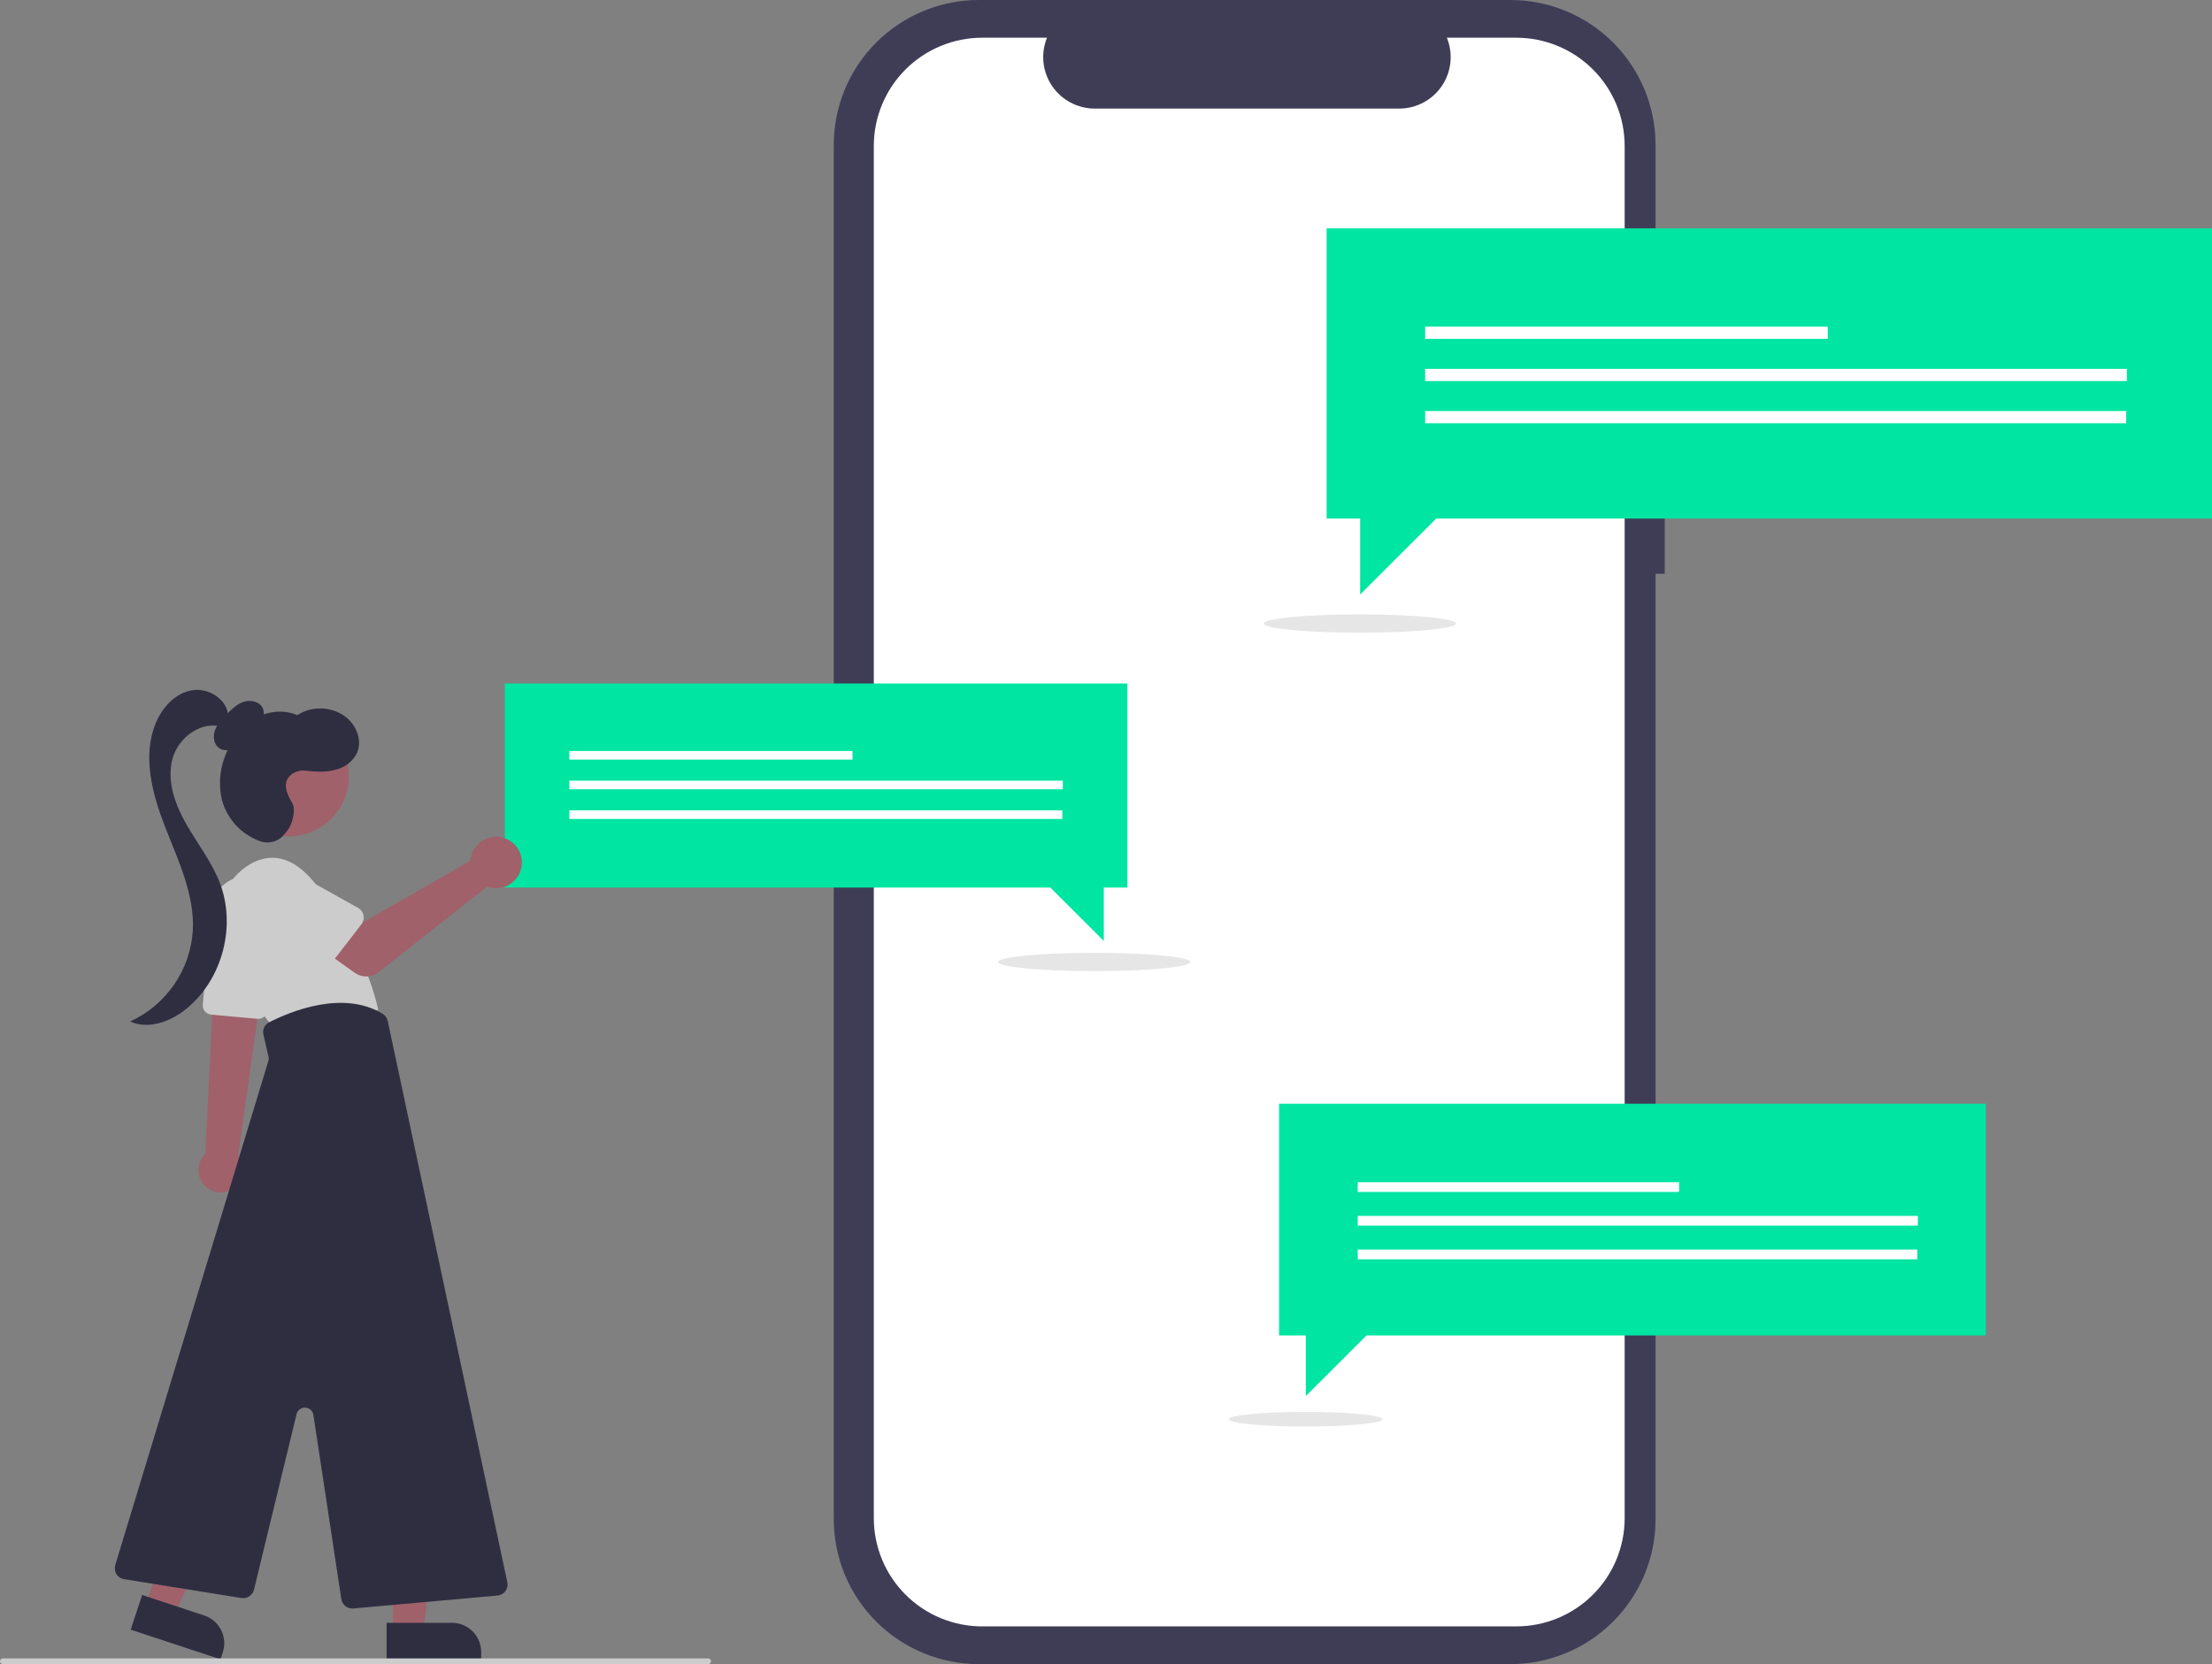 <svg width="509" height="383" viewBox="0 0 509 383" fill="none" xmlns="http://www.w3.org/2000/svg">
<rect x="0" y="0" width="509" height="383" fill="#808080" stroke="none"/>
<g clip-path="url(#clip0_1157_8563)">
<path d="M383.066 91.015H380.959V33.366C380.959 24.517 377.439 16.03 371.174 9.773C364.909 3.515 356.411 1.11659e-05 347.551 1.19949e-10H225.261C220.874 -1.17485e-05 216.53 0.863 212.476 2.54C208.423 4.217 204.74 6.674 201.638 9.773C198.536 12.871 196.075 16.549 194.396 20.597C192.718 24.645 191.853 28.984 191.853 33.366V349.634C191.853 354.016 192.718 358.355 194.396 362.403C196.075 366.451 198.536 370.129 201.638 373.227C204.74 376.326 208.423 378.783 212.476 380.46C216.53 382.137 220.874 383 225.261 383H347.551C356.411 383 364.909 379.485 371.174 373.227C377.439 366.97 380.959 358.483 380.959 349.634V132.051H383.066L383.066 91.015Z" fill="#3F3D56"/>
<path d="M348.899 8.68H332.936C333.67 10.477 333.95 12.427 333.752 14.359C333.554 16.29 332.883 18.143 331.799 19.754C330.715 21.365 329.25 22.685 327.535 23.598C325.82 24.511 323.906 24.989 321.962 24.989H251.904C249.96 24.989 248.046 24.511 246.331 23.598C244.615 22.685 243.151 21.365 242.067 19.754C240.983 18.143 240.312 16.29 240.113 14.359C239.915 12.427 240.195 10.477 240.929 8.68H226.02C219.403 8.68 213.058 11.305 208.379 15.978C203.7 20.651 201.072 26.988 201.072 33.597V349.401C201.072 352.673 201.717 355.914 202.971 358.937C204.224 361.96 206.062 364.707 208.379 367.02C210.695 369.334 213.446 371.17 216.473 372.422C219.499 373.674 222.744 374.318 226.02 374.318H348.899C352.175 374.318 355.419 373.674 358.446 372.422C361.473 371.17 364.224 369.334 366.54 367.02C368.857 364.707 370.695 361.96 371.948 358.937C373.202 355.914 373.847 352.673 373.847 349.401V33.597C373.847 30.325 373.202 27.085 371.948 24.061C370.695 21.038 368.857 18.291 366.54 15.978C364.224 13.664 361.473 11.829 358.446 10.576C355.419 9.324 352.175 8.68 348.899 8.68Z" fill="white"/>
<path d="M312.913 145.616C325.136 145.616 335.044 144.674 335.044 143.511C335.044 142.349 325.136 141.406 312.913 141.406C300.691 141.406 290.783 142.349 290.783 143.511C290.783 144.674 300.691 145.616 312.913 145.616Z" fill="#E6E6E6"/>
<path d="M509 52.555H305.267V119.353H312.984V136.824L330.476 119.353H509V52.555Z" fill="#00E5A2"/>
<path d="M420.585 75.18H327.943V77.988H420.585V75.18Z" fill="white"/>
<path d="M489.411 84.891H327.943V87.699H489.411V84.891Z" fill="white"/>
<path d="M489.253 94.602H327.943V97.409H489.253V94.602Z" fill="white"/>
<path d="M456.952 254.031H294.325V307.352H300.485V321.298L314.448 307.352H456.952V254.031Z" fill="#00E5A2"/>
<path d="M386.376 272.086H312.425V274.327H386.376V272.086Z" fill="white"/>
<path d="M441.315 279.844H312.425V282.085H441.315V279.844Z" fill="white"/>
<path d="M441.189 287.594H312.425V289.835H441.189V287.594Z" fill="white"/>
<path d="M300.428 328.314C310.185 328.314 318.094 327.561 318.094 326.633C318.094 325.705 310.185 324.953 300.428 324.953C290.672 324.953 282.763 325.705 282.763 326.633C282.763 327.561 290.672 328.314 300.428 328.314Z" fill="#E6E6E6"/>
<path d="M251.791 223.507C264.013 223.507 273.922 222.564 273.922 221.402C273.922 220.239 264.013 219.297 251.791 219.297C239.569 219.297 229.661 220.239 229.661 221.402C229.661 222.564 239.569 223.507 251.791 223.507Z" fill="#E6E6E6"/>
<path d="M116.151 157.297H259.423V204.272H253.996V216.558L241.695 204.272H116.151V157.297Z" fill="#00E5A2"/>
<path d="M196.161 172.844H131.012V174.818H196.161V172.844Z" fill="white"/>
<path d="M244.562 179.672H131.012V181.647H244.562V179.672Z" fill="white"/>
<path d="M244.45 186.508H131.012V188.482H244.45V186.508Z" fill="white"/>
<path d="M46.36 271.884C47.047 273.066 48.176 273.926 49.498 274.276C50.82 274.627 52.228 274.438 53.41 273.752C54.593 273.066 55.455 271.939 55.806 270.618C56.156 269.297 55.968 267.892 55.281 266.71C55.136 266.469 54.974 266.239 54.795 266.022L59.133 235.136L59.263 234.211L60.145 227.908L60.275 227L59.794 227.023L51.388 227.406L49.134 227.508L48.852 233.257L47.253 265.582C46.417 266.38 45.875 267.436 45.713 268.579C45.551 269.722 45.779 270.886 46.36 271.884Z" fill="#A0616A"/>
<path d="M59.239 234.487L48.564 233.509C48.011 233.457 47.5 233.188 47.144 232.762C46.788 232.335 46.615 231.785 46.664 231.232L48.644 209.062C48.74 207.985 49.051 206.939 49.559 205.984C50.067 205.029 50.762 204.186 51.602 203.505C52.442 202.823 53.41 202.317 54.45 202.015C55.489 201.714 56.579 201.624 57.654 201.751C58.729 201.878 59.767 202.219 60.708 202.753C61.649 203.288 62.472 204.006 63.131 204.864C63.789 205.722 64.268 206.704 64.539 207.75C64.811 208.797 64.87 209.887 64.712 210.956L61.511 232.702C61.438 233.2 61.188 233.655 60.806 233.985C60.425 234.314 59.937 234.496 59.433 234.496C59.369 234.496 59.304 234.494 59.239 234.487Z" fill="#CCCCCC"/>
<path d="M51.149 216.575C50.069 213.521 50.019 210.198 51.007 207.113C51.994 204.027 53.964 201.349 56.617 199.486C60.642 196.736 66.15 195.748 72.082 202.801C83.945 216.907 87.052 232.423 87.052 232.423L62.76 236.373C62.76 236.373 54.498 226.287 51.149 216.575Z" fill="#CCCCCC"/>
<path d="M90.437 375.47H97.363L100.658 348.789L90.436 348.79L90.437 375.47Z" fill="#A0616A"/>
<path d="M110.721 381.891L88.953 381.892L88.953 373.492L104.004 373.491C104.886 373.491 105.759 373.665 106.574 374.002C107.389 374.339 108.129 374.833 108.753 375.456C109.377 376.079 109.872 376.818 110.209 377.632C110.547 378.446 110.72 379.318 110.72 380.199L110.721 381.891Z" fill="#2F2E41"/>
<path d="M33.495 369.435L40.071 371.605L51.585 347.305L41.879 344.102L33.495 369.435Z" fill="#A0616A"/>
<path d="M50.736 381.891L30.068 375.068L32.707 367.093L46.998 371.81C47.835 372.087 48.61 372.525 49.278 373.101C49.945 373.676 50.493 374.377 50.889 375.164C51.286 375.951 51.523 376.808 51.588 377.687C51.653 378.566 51.544 379.448 51.267 380.285L50.736 381.891Z" fill="#2F2E41"/>
<path d="M73.052 190.797C79.776 187.126 82.248 178.706 78.572 171.99C74.896 165.275 66.465 162.807 59.741 166.478C53.017 170.149 50.546 178.569 54.222 185.285C57.898 192 66.328 194.469 73.052 190.797Z" fill="#A0616A"/>
<path d="M78.546 368.041L72.114 325.642C72.045 325.19 71.821 324.775 71.48 324.469C71.139 324.163 70.703 323.985 70.245 323.965C69.787 323.945 69.337 324.084 68.97 324.359C68.604 324.634 68.345 325.028 68.237 325.473L58.442 365.879C58.288 366.498 57.907 367.037 57.376 367.39C56.844 367.743 56.199 367.885 55.568 367.788L28.55 363.451C28.192 363.394 27.85 363.261 27.548 363.06C27.245 362.86 26.989 362.597 26.797 362.29C26.605 361.983 26.481 361.638 26.433 361.278C26.385 360.919 26.415 360.554 26.52 360.207L61.75 244.204C61.85 243.874 61.862 243.524 61.785 243.188L60.612 238.111C60.483 237.561 60.542 236.983 60.78 236.47C61.019 235.958 61.422 235.539 61.926 235.282C66.723 232.838 78.871 227.755 88.043 233.322C88.341 233.504 88.599 233.744 88.801 234.028C89.003 234.311 89.145 234.633 89.218 234.974L116.74 364.163C116.814 364.514 116.814 364.877 116.738 365.228C116.662 365.579 116.512 365.91 116.298 366.199C116.085 366.488 115.812 366.729 115.499 366.905C115.185 367.081 114.838 367.188 114.48 367.22L81.286 370.189C81.21 370.196 81.133 370.199 81.058 370.199C80.45 370.198 79.863 369.98 79.402 369.584C78.942 369.188 78.638 368.641 78.546 368.041Z" fill="#2F2E41"/>
<path d="M57.196 168.845C58.242 168.217 59.17 167.411 59.939 166.464C60.318 165.986 60.568 165.418 60.664 164.815C60.76 164.213 60.699 163.596 60.487 163.024C59.786 161.479 57.703 160.99 56.089 161.517C54.474 162.043 53.227 163.306 52.048 164.526C51.009 165.6 49.94 166.722 49.447 168.132C48.954 169.542 49.207 171.33 50.433 172.186C51.636 173.026 53.366 172.682 54.523 171.78C55.681 170.878 56.397 169.54 57.08 168.243L57.196 168.845Z" fill="#2F2E41"/>
<path d="M52.497 164.891C52.42 160.987 47.964 158.187 44.115 158.879C40.267 159.571 37.308 162.848 35.828 166.463C32.699 174.1 35.048 182.814 38.062 190.496C41.077 198.179 44.807 205.978 44.367 214.218C44.07 218.672 42.574 222.963 40.037 226.638C37.5 230.314 34.016 233.236 29.953 235.097C34.297 237.063 39.489 235.032 43.138 231.967C51.244 225.159 54.373 213.039 50.573 203.166C48.699 198.296 45.397 194.13 42.819 189.593C40.24 185.056 38.349 179.709 39.68 174.664C41.011 169.619 46.676 165.533 51.519 167.487L52.497 164.891Z" fill="#2F2E41"/>
<path d="M67.229 184.786C66.019 182.744 64.798 180.064 67.01 178.28C67.49 177.909 68.04 177.639 68.627 177.484C69.215 177.329 69.827 177.292 70.428 177.377C72.921 177.677 75.635 177.801 78.047 176.896C78.952 176.585 79.785 176.096 80.497 175.457C81.209 174.818 81.785 174.043 82.191 173.178C83.436 170.23 81.877 166.649 79.273 164.785C77.68 163.687 75.798 163.083 73.862 163.048C71.927 163.014 70.024 163.552 68.394 164.593C65.021 163.105 60.929 163.767 57.865 165.815C54.801 167.863 52.705 171.143 51.566 174.645C50.517 177.659 50.336 180.907 51.044 184.019C51.614 186.184 52.699 188.18 54.205 189.838C55.711 191.496 57.595 192.766 59.697 193.543C60.516 193.865 61.406 193.967 62.276 193.838C63.147 193.709 63.969 193.354 64.659 192.808C64.659 192.808 66.571 191.14 67.169 189.132C67.629 187.59 67.875 185.876 67.229 184.786Z" fill="#2F2E41"/>
<path d="M108.391 197.148C108.322 197.453 108.277 197.762 108.256 198.074L83.988 212.057L78.089 208.665L71.801 216.887L81.659 223.905C82.456 224.472 83.415 224.765 84.392 224.741C85.37 224.718 86.314 224.378 87.081 223.773L112.106 204.055C113.235 204.473 114.465 204.537 115.632 204.239C116.799 203.942 117.847 203.297 118.638 202.389C119.428 201.482 119.924 200.356 120.058 199.161C120.192 197.965 119.959 196.758 119.389 195.698C118.819 194.639 117.939 193.777 116.868 193.229C115.796 192.681 114.582 192.472 113.388 192.629C112.194 192.787 111.077 193.303 110.184 194.111C109.291 194.918 108.666 195.977 108.391 197.148Z" fill="#A0616A"/>
<path d="M83.177 212.722L75.333 222.875C75.11 223.163 74.827 223.401 74.504 223.571C74.18 223.74 73.824 223.839 73.46 223.859C73.095 223.879 72.73 223.82 72.39 223.686C72.05 223.553 71.743 223.348 71.489 223.085L62.61 213.876C61.136 212.727 60.179 211.042 59.948 209.189C59.717 207.337 60.231 205.468 61.377 203.993C62.523 202.518 64.208 201.558 66.062 201.322C67.917 201.086 69.789 201.595 71.269 202.736L82.405 208.955C82.724 209.133 83.001 209.378 83.216 209.672C83.432 209.967 83.581 210.305 83.654 210.662C83.728 211.019 83.723 211.389 83.64 211.744C83.558 212.099 83.4 212.433 83.177 212.722Z" fill="#CCCCCC"/>
<path d="M162.961 382.998H0.66C0.485 382.998 0.317 382.928 0.193 382.805C0.07 382.681 1.52588e-05 382.513 1.52588e-05 382.339C1.52588e-05 382.164 0.07 381.996 0.193 381.873C0.317 381.749 0.485 381.68 0.66 381.68H162.961C163.136 381.68 163.304 381.749 163.427 381.873C163.551 381.996 163.621 382.164 163.621 382.339C163.621 382.513 163.551 382.681 163.427 382.805C163.304 382.928 163.136 382.998 162.961 382.998Z" fill="#CCCCCC"/>
</g>
<defs>
<clipPath id="clip0_1157_8563">
<rect width="509" height="383" fill="white"/>
</clipPath>
</defs>
</svg>
